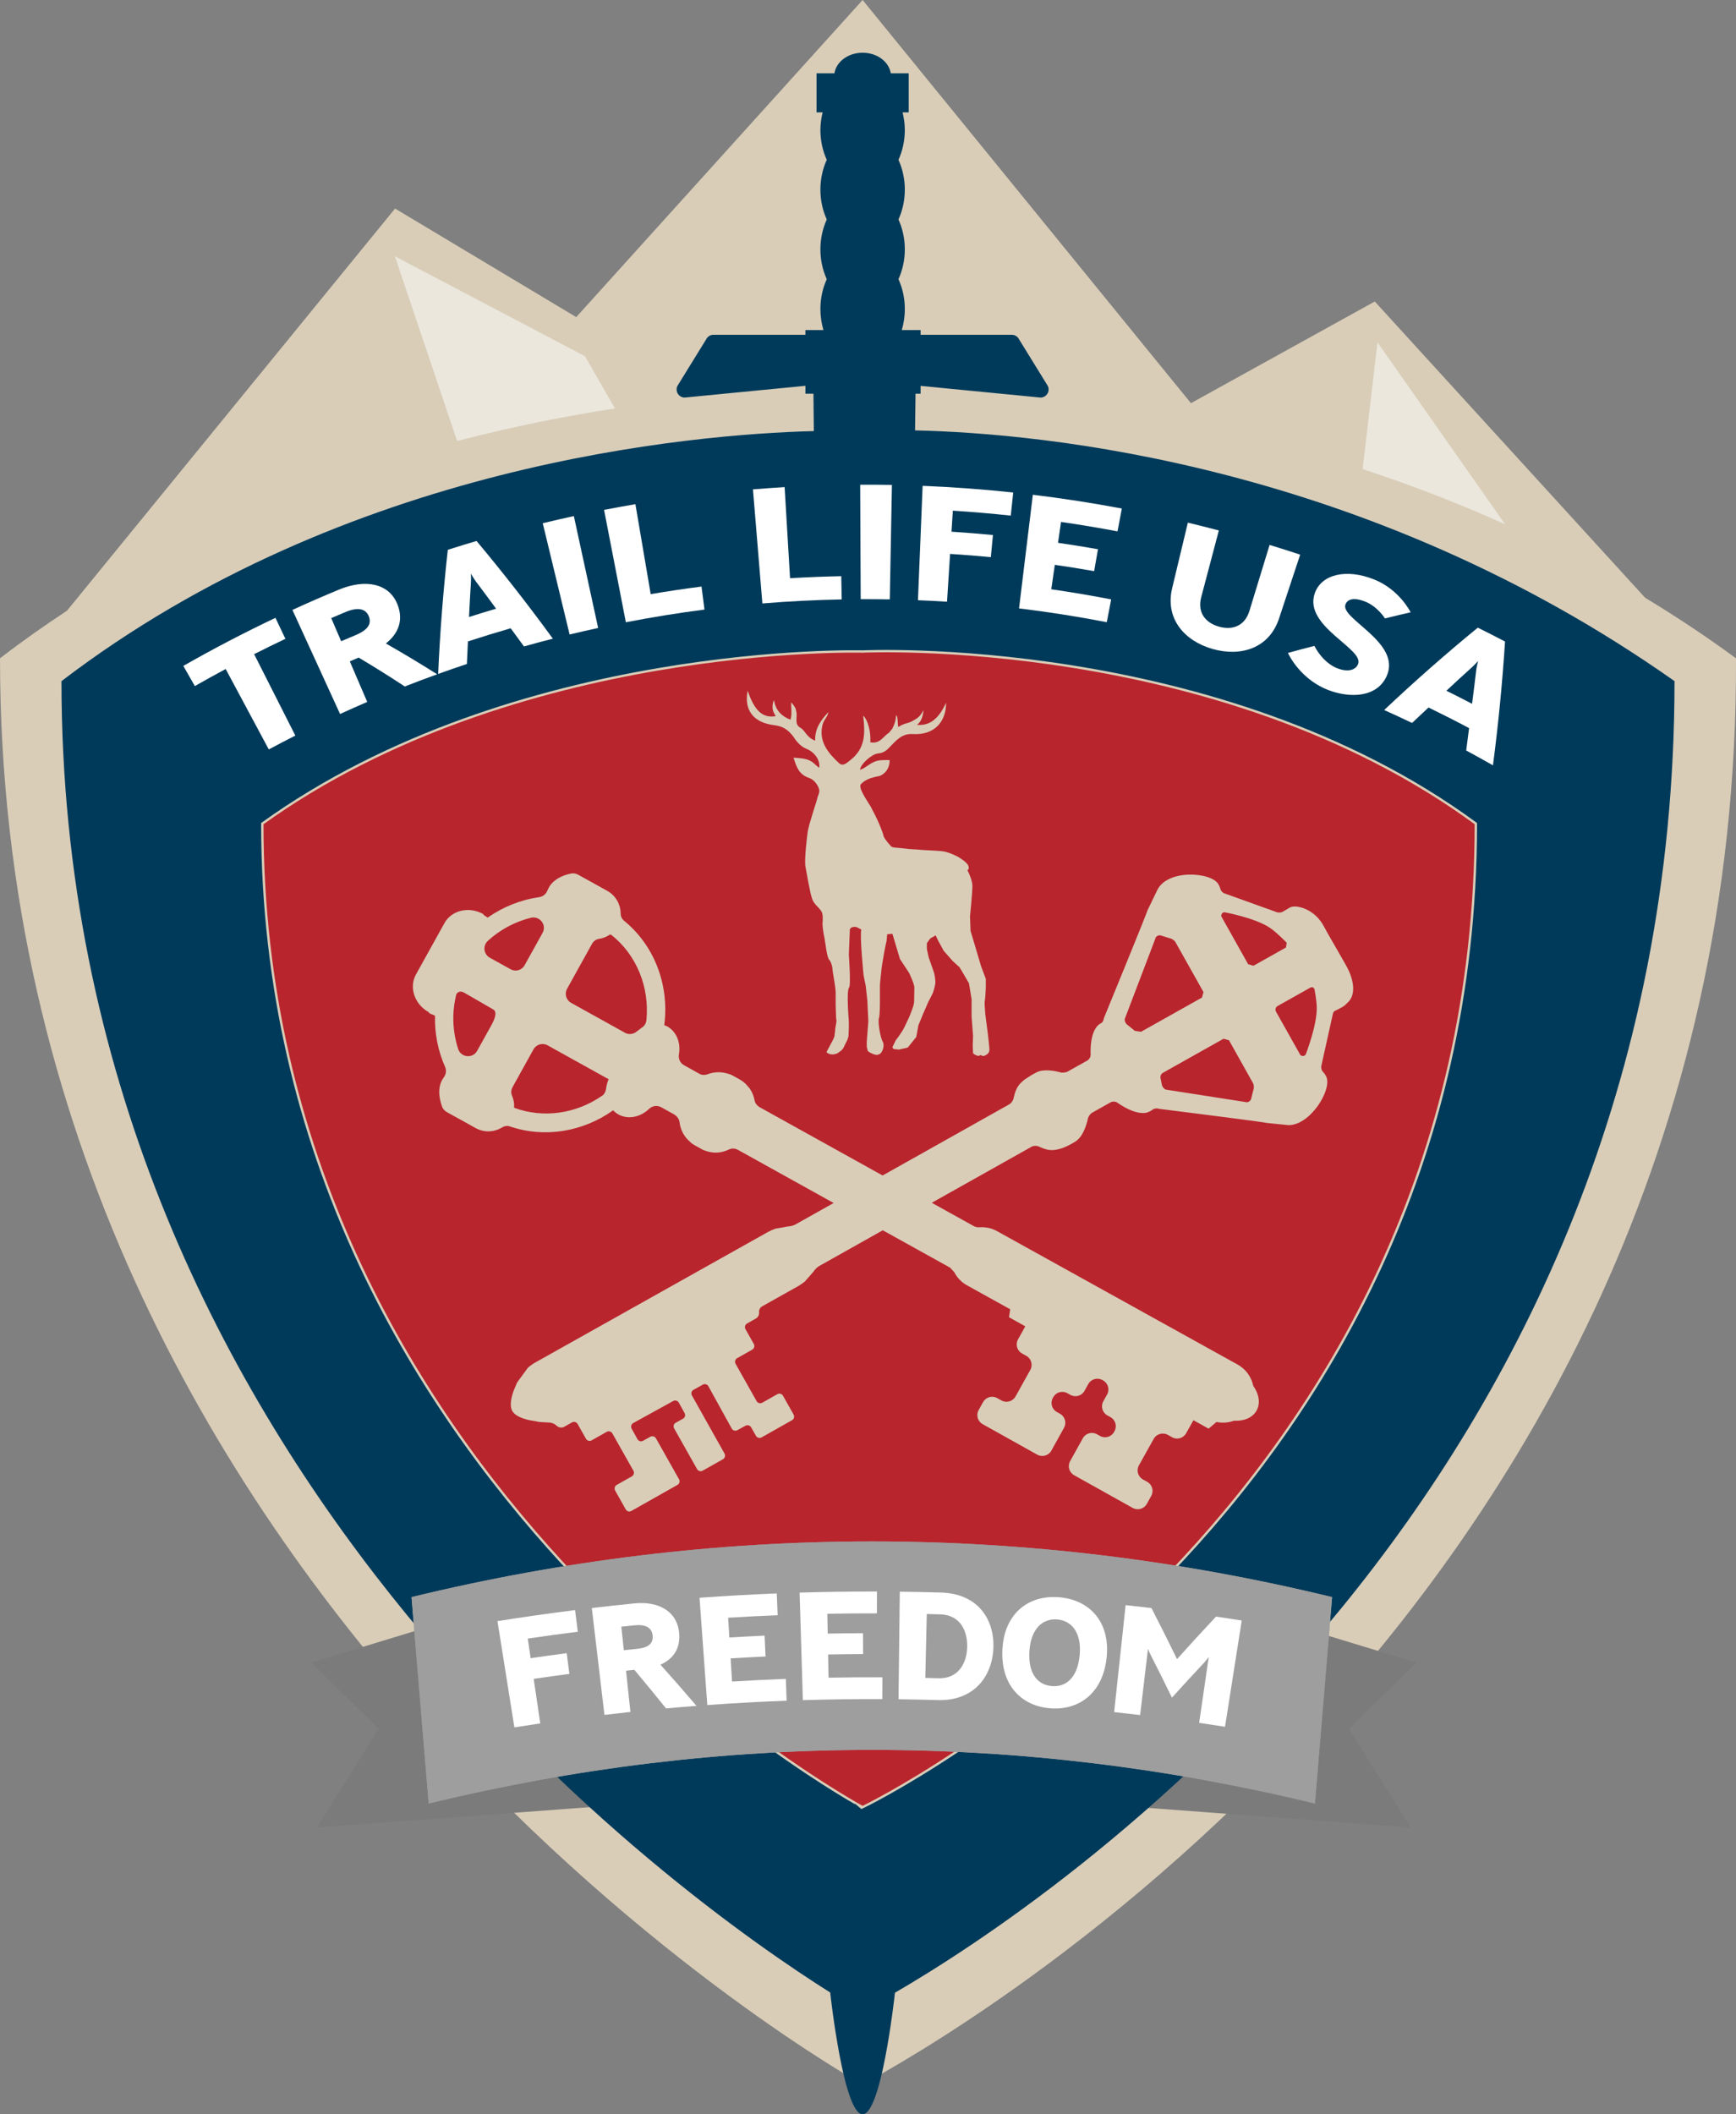 <?xml version="1.0" standalone="no"?><!-- Generator: Gravit.io --><svg xmlns="http://www.w3.org/2000/svg" xmlns:xlink="http://www.w3.org/1999/xlink" style="isolation:isolate" viewBox="0 0 500 608.686" width="500" height="608.686"><rect x="0" y="0" width="500" height="608.686" fill="#808080" stroke="none"/><defs><clipPath id="_clipPath_SMdTsTLbuE5KY8xefTliHWCBpDOPtr2z"><rect width="500" height="608.686"/></clipPath></defs><g clip-path="url(#_clipPath_SMdTsTLbuE5KY8xefTliHWCBpDOPtr2z)"><g><clipPath id="_clipPath_Sdi4HS8O6xCExNOrYv5vGaoDcDIIxgLe"><path d=" M 0 608.686 L 500 608.686 L 500 0 L 0 0 L 0 608.686 Z " fill="rgb(255,255,255)"/></clipPath><g clip-path="url(#_clipPath_Sdi4HS8O6xCExNOrYv5vGaoDcDIIxgLe)"><path d=" M 171.964 141.233 L 171.56 139.604 C 170.885 139.661 170.222 139.673 169.511 139.822 C 170.364 140.34 171.156 140.776 171.964 141.233 Z " fill="rgb(217,205,184)"/><path d=" M 473.814 172.078 L 395.961 86.8 L 343.011 116.072 L 248.448 0.002 L 165.963 91.294 L 113.785 60.038 L 19.291 175.821 C 12.779 180.101 6.332 184.64 0.002 189.519 C 0.002 462.282 248.448 600.118 248.448 600.118 C 249.067 599.176 501.102 471.91 499.999 189.519 C 491.385 183.193 482.634 177.409 473.814 172.078 Z " fill="rgb(217,205,184)"/><path d=" M 433.49 150.928 C 419.635 144.688 405.875 139.445 392.476 135.051 L 396.737 98.56 L 433.49 150.928 Z " fill="rgb(235,231,221)"/><path d=" M 131.661 126.961 L 113.743 73.788 L 168.48 102.555 L 177.126 117.591 C 163.185 119.742 147.833 122.749 131.661 126.961 Z " fill="rgb(235,231,221)"/><path d=" M 388.514 497.705 L 406.287 526.128 L 316.493 519.422 L 367.14 497.705 L 371.95 467.693 L 407.92 478.638 L 388.514 497.705 Z " fill="rgb(123,123,123)"/><path d=" M 109.055 497.705 L 91.283 526.128 L 181.076 519.422 L 130.43 497.705 L 125.62 467.693 L 89.65 478.638 L 109.055 497.705 Z " fill="rgb(123,123,123)"/><path d=" M 263.553 123.908 L 263.69 113.346 L 265.15 113.346 L 265.15 111.091 L 299.684 114.454 C 301.402 114.454 302.534 112.655 301.786 111.107 L 293.516 97.704 C 293.128 96.895 292.312 96.382 291.415 96.382 L 265.15 96.382 L 265.15 95.02 L 259.733 95.02 C 260.283 93.14 260.606 91.103 260.606 88.961 C 260.606 85.8 259.915 82.878 258.775 80.368 C 259.915 77.862 260.606 74.939 260.606 71.778 C 260.606 68.617 259.915 65.695 258.775 63.189 C 259.915 60.683 260.606 57.761 260.606 54.6 C 260.606 51.439 259.915 48.517 258.775 46.011 C 259.915 43.505 260.606 40.578 260.606 37.421 C 260.606 35.639 260.344 33.953 259.96 32.345 L 261.722 32.345 L 261.722 21.112 L 256.56 21.112 C 256.047 17.773 252.631 15.178 248.448 15.178 C 244.264 15.178 240.849 17.773 240.336 21.112 L 235.174 21.112 L 235.174 32.345 L 236.936 32.345 C 236.552 33.953 236.29 35.639 236.29 37.421 C 236.29 40.578 236.977 43.505 238.121 46.011 C 236.977 48.517 236.29 51.439 236.29 54.6 C 236.29 57.761 236.977 60.683 238.121 63.189 C 236.977 65.695 236.29 68.617 236.29 71.778 C 236.29 74.939 236.977 77.862 238.121 80.368 C 236.977 82.878 236.29 85.8 236.29 88.961 C 236.29 91.103 236.613 93.14 237.163 95.02 L 231.973 95.02 L 231.973 96.382 L 205.481 96.382 C 204.584 96.382 203.768 96.895 203.38 97.704 L 195.11 111.107 C 194.362 112.655 195.49 114.454 197.212 114.454 L 231.973 111.067 L 231.973 113.346 L 234.285 113.346 L 234.398 124.102 C 199.261 125.032 99.678 133.459 17.706 196.094 C 17.706 420.846 196.69 546.9 239.111 573.622 C 239.2 574.422 242.975 608.686 248.448 608.686 C 253.775 608.686 257.502 576.111 257.769 573.682 C 301.94 548.048 482.294 429.112 482.294 196.094 C 393.423 133.435 300.165 124.721 263.553 123.908 Z " fill="rgb(0,58,90)"/><path d=" M 248.448 520.272 C 248.448 520.244 75.547 427.318 75.551 237.11 C 148.332 184.838 248.408 187.567 248.408 187.567 C 248.408 187.567 350.872 182.632 425.071 237.11 C 425.071 435.516 248.448 520.272 248.448 520.272 Z " fill="rgb(185,37,45)"/><path d=" M 248.448 520.272 C 248.448 520.244 75.547 427.318 75.551 237.11 C 148.332 184.838 248.408 187.567 248.408 187.567 C 248.408 187.567 350.872 182.632 425.071 237.11 C 425.071 435.516 248.448 520.272 248.448 520.272 Z " fill="none" vector-effect="non-scaling-stroke" stroke-width="0.682" stroke="rgb(217,205,184)" stroke-linejoin="miter" stroke-linecap="square" stroke-miterlimit="3"/><path d=" M 73.194 188.328 C 77.147 196.141 81.104 203.95 85.062 211.763 C 82.499 213.061 79.953 214.391 77.414 215.749 C 73.275 208.033 69.136 200.317 64.997 192.6 C 62.022 194.197 59.059 195.838 56.117 197.515 C 55.013 195.579 53.91 193.643 52.802 191.707 C 61.513 186.739 70.361 182.127 79.334 177.871 C 80.288 179.884 81.242 181.897 82.2 183.91 C 79.185 185.341 76.181 186.812 73.194 188.328 Z " fill="rgb(255,255,255)"/><path d=" M 99.586 176.172 C 98.187 176.754 96.793 177.344 95.398 177.942 C 96.352 180.166 97.306 182.385 98.26 184.604 C 99.626 184.013 100.996 183.435 102.371 182.866 C 106.021 181.35 107.076 179.579 106.223 177.433 C 105.406 175.38 103.316 174.624 99.586 176.172 Z  M 116.591 197.631 C 112.249 194.781 107.823 192.009 103.308 189.313 C 102.456 189.672 101.603 190.036 100.75 190.4 C 102.423 194.292 104.097 198.185 105.77 202.077 C 103.151 203.205 100.544 204.365 97.945 205.553 C 93.369 195.566 88.798 185.578 84.222 175.59 C 88.66 173.557 93.123 171.613 97.613 169.749 C 105.16 166.625 112.205 167.813 114.57 174.26 C 116.19 178.634 114.772 182.36 111.142 185.254 C 116.17 188.116 121.093 191.071 125.907 194.123 C 122.791 195.246 119.687 196.418 116.591 197.631 Z " fill="rgb(255,255,255)"/><path d=" M 137.03 167.358 C 136.432 166.554 135.636 165.127 135.636 165.127 C 135.636 165.127 135.712 166.727 135.627 167.786 C 135.417 171.073 135.24 174.351 135.086 177.629 C 137.681 176.804 140.28 176.004 142.883 175.236 C 140.959 172.596 139.007 169.969 137.03 167.358 Z  M 150.918 186.101 C 149.653 184.355 148.376 182.613 147.087 180.874 C 142.964 182.063 138.857 183.324 134.771 184.658 C 134.657 186.824 134.56 188.987 134.472 191.149 C 131.707 192.071 128.946 193.029 126.198 194.019 C 126.719 182.156 127.644 170.236 128.978 158.28 C 131.731 157.403 134.488 156.558 137.252 155.741 C 144.94 164.929 152.268 174.31 159.229 183.87 C 156.452 184.577 153.679 185.321 150.918 186.101 Z " fill="rgb(255,255,255)"/><path d=" M 164.058 182.667 C 161.479 171.988 158.9 161.309 156.321 150.63 C 159.3 149.91 162.287 149.227 165.279 148.576 L 172.275 180.783 C 169.531 181.377 166.79 182.008 164.058 182.667 Z " fill="rgb(255,255,255)"/><path d=" M 180.257 179.144 C 178.167 168.36 176.073 157.576 173.983 146.788 C 176.986 146.21 179.998 145.66 183.009 145.147 C 184.476 153.781 185.944 162.414 187.411 171.048 C 192.277 170.223 197.156 169.492 202.047 168.861 C 202.334 171.072 202.617 173.283 202.904 175.49 C 195.325 176.468 187.775 177.685 180.257 179.144 Z " fill="rgb(255,255,255)"/><path d=" M 219.579 173.729 C 218.673 162.783 217.772 151.833 216.866 140.884 C 219.902 140.633 222.946 140.419 225.985 140.237 C 226.507 148.98 227.028 157.719 227.546 166.461 C 232.461 166.17 237.38 165.976 242.299 165.879 C 242.343 168.107 242.384 170.338 242.428 172.565 C 234.805 172.714 227.186 173.102 219.579 173.729 Z " fill="rgb(255,255,255)"/><path d=" M 247.898 172.497 C 247.85 161.511 247.797 150.529 247.749 139.543 C 250.796 139.527 253.84 139.547 256.888 139.604 C 256.686 150.59 256.483 161.572 256.277 172.554 C 253.484 172.505 250.691 172.485 247.898 172.497 Z " fill="rgb(255,255,255)"/><path d=" M 274.436 147.016 C 274.306 149.037 274.177 151.058 274.048 153.075 C 278.029 153.329 282.006 153.645 285.984 154.025 C 285.782 156.147 285.575 158.273 285.377 160.395 C 281.469 160.027 277.556 159.716 273.639 159.465 C 273.348 164.053 273.057 168.645 272.762 173.232 C 269.973 173.054 267.18 172.909 264.391 172.796 C 264.836 161.818 265.285 150.844 265.733 139.865 C 274.444 140.221 283.15 140.864 291.828 141.789 C 291.594 144.005 291.355 146.224 291.117 148.439 C 285.567 147.844 280.006 147.371 274.436 147.016 Z " fill="rgb(255,255,255)"/><path d=" M 293.502 175.151 L 297.479 142.435 C 306.053 143.478 314.601 144.8 323.11 146.4 C 322.697 148.591 322.281 150.782 321.869 152.973 C 316.461 151.954 311.036 151.048 305.596 150.26 C 305.305 152.265 305.014 154.266 304.727 156.271 C 308.571 156.829 312.411 157.443 316.238 158.118 C 315.871 160.22 315.499 162.322 315.131 164.424 C 311.364 163.761 307.589 163.154 303.805 162.609 C 303.466 164.953 303.126 167.297 302.787 169.646 C 308.555 170.478 314.306 171.453 320.042 172.56 C 319.618 174.747 319.193 176.938 318.773 179.124 C 310.386 177.503 301.958 176.178 293.502 175.151 Z " fill="rgb(255,255,255)"/><path d=" M 368.342 178.186 C 365.472 186.666 357.36 189.14 349.227 186.828 C 341.151 184.52 335.553 178.141 337.582 169.423 C 339.098 163.105 340.614 156.787 342.125 150.466 C 345.108 151.181 348.083 151.933 351.05 152.713 C 349.357 159.12 347.667 165.522 345.973 171.925 C 344.785 176.48 347.324 179.334 351.058 180.397 C 354.801 181.464 358.467 180.377 359.858 175.878 C 361.794 169.544 363.73 163.21 365.666 156.88 C 368.609 157.778 371.547 158.711 374.474 159.681 C 372.428 165.85 370.383 172.018 368.342 178.186 Z " fill="rgb(255,255,255)"/><path d=" M 382.445 198.607 C 375.804 195.996 372.146 190.531 370.949 187.973 C 373.472 187.269 376.01 186.598 378.569 185.952 C 380.036 188.793 382.396 191.299 385.129 192.378 C 388.265 193.615 390.448 192.892 391.147 191.194 C 392.982 186.76 375.379 180.345 378.67 170.822 C 380.561 165.358 387.671 163.615 395.707 166.793 C 403.091 169.715 406.301 176.295 406.289 176.279 C 403.803 176.841 401.337 177.427 398.892 178.041 C 398.896 178.045 396.774 174.602 393.18 173.183 C 389.914 171.894 388.096 172.476 387.514 174.016 C 385.953 178.159 403.69 184.961 399.405 194.593 C 396.588 200.911 388.69 201.044 382.445 198.607 Z " fill="rgb(255,255,255)"/><path d=" M 425.185 192.857 C 425.31 191.863 425.726 190.279 425.726 190.279 C 425.726 190.279 424.659 191.479 423.855 192.182 C 421.409 194.389 418.984 196.616 416.583 198.864 C 419.061 200.084 421.527 201.338 423.98 202.619 C 424.409 199.373 424.809 196.119 425.185 192.857 Z  M 422.291 216.059 C 422.577 213.916 422.856 211.77 423.123 209.62 C 419.259 207.566 415.363 205.586 411.446 203.682 C 409.849 205.157 408.269 206.641 406.697 208.132 C 404.033 206.859 401.361 205.622 398.673 204.413 C 407.315 196.253 416.3 188.338 425.629 180.699 C 428.257 181.997 430.872 183.326 433.475 184.688 C 432.703 196.681 431.543 208.569 429.999 220.335 C 427.44 218.876 424.869 217.453 422.291 216.059 Z " fill="rgb(255,255,255)"/><path d=" M 378.719 519.214 C 294.063 498.636 208.13 498.636 123.474 519.214 C 121.825 499.408 120.172 479.602 118.523 459.796 C 206.46 438.418 295.732 438.418 383.67 459.796 C 382.021 479.602 380.368 499.408 378.719 519.214 Z " fill="rgb(158,158,158)"/><path d=" M 378.719 519.214 C 294.063 498.636 208.13 498.636 123.474 519.214 C 121.825 499.408 120.172 479.602 118.523 459.796 C 206.46 438.418 295.732 438.418 383.67 459.796 C 382.021 479.602 380.368 499.408 378.719 519.214 Z " fill="rgb(158,158,158)"/><path d=" M 152.002 471.73 C 152.281 473.613 152.556 475.493 152.835 477.377 C 156.291 476.867 159.751 476.382 163.215 475.93 C 163.473 477.918 163.736 479.907 163.999 481.896 C 160.567 482.344 157.139 482.825 153.712 483.33 C 154.342 487.603 154.973 491.879 155.603 496.152 C 153.118 496.519 150.632 496.899 148.15 497.296 C 146.529 487.102 144.904 476.908 143.279 466.71 C 150.717 465.525 158.166 464.466 165.632 463.529 C 165.894 465.606 166.153 467.684 166.416 469.761 C 161.606 470.368 156.8 471.023 152.002 471.73 Z " fill="rgb(255,255,255)"/><path d=" M 182.812 467.907 C 181.526 468.036 180.241 468.169 178.952 468.307 C 179.194 470.566 179.437 472.822 179.675 475.081 C 180.948 474.948 182.226 474.814 183.499 474.685 C 186.882 474.345 188.176 473.032 187.973 470.869 C 187.779 468.8 186.235 467.563 182.812 467.907 Z  M 191.838 491.839 C 188.839 488.113 185.795 484.41 182.703 480.724 C 181.902 480.809 181.106 480.889 180.306 480.978 C 180.726 484.936 181.151 488.897 181.571 492.854 C 179.081 493.121 176.587 493.404 174.093 493.699 C 172.881 483.444 171.668 473.194 170.451 462.943 C 174.538 462.458 178.628 462.009 182.723 461.601 C 189.59 460.914 195.1 463.804 195.617 470.243 C 195.973 474.608 193.935 477.611 190.213 479.236 C 193.737 483.165 197.201 487.122 200.609 491.104 C 197.682 491.33 194.76 491.572 191.838 491.839 Z " fill="rgb(255,255,255)"/><path d=" M 203.716 490.87 C 202.968 480.575 202.224 470.276 201.476 459.981 C 208.885 459.443 216.302 459.027 223.723 458.732 C 223.808 460.826 223.893 462.915 223.978 465.009 C 219.225 465.199 214.471 465.438 209.718 465.729 C 209.835 467.628 209.948 469.524 210.065 471.424 C 213.449 471.218 216.832 471.036 220.215 470.882 C 220.308 472.887 220.401 474.888 220.494 476.893 C 217.139 477.046 213.784 477.224 210.433 477.43 C 210.567 479.653 210.704 481.877 210.842 484.1 C 216.003 483.784 221.165 483.53 226.335 483.336 C 226.411 485.429 226.488 487.523 226.565 489.617 C 218.946 489.9 211.327 490.316 203.716 490.87 Z " fill="rgb(255,255,255)"/><path d=" M 231.239 489.456 C 230.928 479.137 230.613 468.818 230.301 458.498 C 237.723 458.276 245.152 458.171 252.577 458.187 C 252.573 460.281 252.569 462.379 252.565 464.472 C 247.807 464.46 243.05 464.501 238.292 464.59 C 238.329 466.489 238.365 468.393 238.397 470.293 C 241.785 470.228 245.172 470.192 248.563 470.18 C 248.571 472.185 248.575 474.193 248.583 476.198 C 245.228 476.21 241.87 476.247 238.511 476.311 C 238.555 478.539 238.596 480.762 238.64 482.989 C 243.81 482.896 248.98 482.86 254.145 482.884 C 254.137 484.978 254.125 487.071 254.117 489.165 C 246.49 489.129 238.862 489.226 231.239 489.456 Z " fill="rgb(255,255,255)"/><path d=" M 270.855 464.759 C 269.55 464.719 268.24 464.687 266.93 464.654 C 266.789 470.79 266.647 476.922 266.502 483.058 C 267.775 483.086 269.048 483.118 270.318 483.159 C 275.746 483.32 278.357 479.193 278.559 474.416 C 278.769 469.557 276.554 464.933 270.855 464.759 Z  M 270.132 489.436 C 266.352 489.327 262.573 489.246 258.79 489.201 C 258.911 478.882 259.036 468.559 259.158 458.236 C 263.119 458.28 267.076 458.361 271.037 458.478 C 281.967 458.814 286.554 466.566 286.098 474.767 C 285.649 482.908 280.257 489.743 270.132 489.436 Z " fill="rgb(255,255,255)"/><path d=" M 304.49 466.222 C 300.371 465.895 296.924 468.817 296.491 475.305 C 296.051 481.97 298.989 485.094 302.975 485.41 C 306.968 485.725 310.359 483.102 310.97 476.449 C 311.56 469.973 308.613 466.546 304.49 466.222 Z  M 302.473 491.804 C 294.163 491.145 288.165 485.119 288.71 474.82 C 289.26 464.484 296.216 459.133 304.992 459.828 C 313.775 460.519 319.814 466.897 318.734 477.192 C 317.655 487.451 310.784 492.455 302.473 491.804 Z " fill="rgb(255,255,255)"/><path d=" M 345.376 495.995 C 346.298 489.661 347.223 483.327 348.145 476.993 C 348.145 476.993 347.583 477.806 346.766 478.715 C 343.65 482.034 340.574 485.377 337.543 488.739 C 335.57 484.689 333.553 480.643 331.496 476.605 C 330.978 475.611 330.639 474.722 330.639 474.722 C 329.883 481.06 329.131 487.402 328.375 493.743 C 325.881 493.448 323.388 493.165 320.894 492.899 C 321.993 482.632 323.097 472.369 324.2 462.103 C 326.682 462.369 329.163 462.648 331.641 462.943 C 334.16 467.83 336.613 472.729 339.006 477.644 C 342.688 473.533 346.431 469.455 350.235 465.405 C 352.704 465.765 355.174 466.141 357.644 466.529 C 356.039 476.727 354.434 486.925 352.829 497.123 C 350.344 496.735 347.862 496.359 345.376 495.995 Z " fill="rgb(255,255,255)"/><path d=" M 376.093 303.507 C 375.855 304.117 374.78 304.19 374.46 303.616 L 367.512 291.243 C 367.193 290.674 367.395 289.942 367.969 289.623 L 377.354 284.352 C 377.928 284.033 378.498 284.295 378.624 284.938 C 378.624 284.938 379.193 287.868 379.25 289.914 C 379.396 295.108 376.093 303.507 376.093 303.507 Z  M 361.029 278.026 L 359.493 277.594 L 351.817 263.919 C 351.514 263.378 352.124 262.529 352.734 262.638 C 352.734 262.638 361.55 264.247 365.806 267.145 C 367.852 268.548 370.588 271.405 370.588 271.405 L 370.386 272.771 L 361.029 278.026 Z  M 360.41 316.086 C 360.35 316.716 359.788 317.274 359.157 317.331 L 335.758 313.689 C 335.176 313.442 334.655 312.723 334.598 312.092 L 334.279 310.516 C 334.085 309.909 334.384 309.166 334.934 308.854 L 352.403 299.044 L 353.971 299.485 L 360.871 311.781 C 361.182 312.331 361.227 313.256 360.976 313.838 L 360.41 316.086 Z  M 328.632 297.044 L 326.833 296.769 L 324.812 295.112 C 324.267 294.788 323.875 294.008 323.939 293.374 L 332.908 269.825 C 333.276 269.307 334.044 269.113 334.61 269.396 L 336.87 270.104 C 337.496 270.193 338.268 270.718 338.579 271.272 L 346.631 285.617 L 346.186 287.189 L 328.632 297.044 Z  M 388.543 279.594 C 387.799 277.872 382.629 269.259 381.408 266.894 C 378.818 261.866 374.311 260.969 373.013 260.969 C 371.716 260.969 371.364 261.377 370.79 261.696 L 370.697 261.749 C 370.123 262.068 369.489 262.436 369.278 262.569 C 369.072 262.699 368.082 262.824 367.5 262.525 L 352.912 257.287 C 352.274 257.149 351.631 256.515 351.481 255.876 C 351.481 255.876 351.364 255.359 350.928 254.57 C 348.927 251.005 336.021 250.124 333.24 256.413 L 330.483 262.117 C 330.394 262.768 317.937 293.127 317.937 293.127 C 317.856 293.778 317.537 294.396 317.23 294.501 L 316.967 294.647 C 313.673 296.498 314.125 303.543 314.125 303.543 C 314.17 304.198 313.737 304.994 313.163 305.318 L 307.537 308.474 C 306.967 308.794 305.985 308.903 305.358 308.713 C 305.358 308.713 301.377 307.508 298.846 308.58 L 298.555 308.709 L 297.052 309.529 L 295.14 310.77 C 295.14 310.77 293.992 311.607 293.277 312.642 C 292.315 314.024 291.939 316.166 291.939 316.166 C 291.826 316.813 291.268 317.601 290.698 317.921 L 229.09 352.516 C 228.52 352.835 227.513 353.094 226.858 353.09 L 223.301 353.737 C 222.683 353.947 221.709 354.38 221.135 354.703 L 153.957 392.37 C 153.387 392.69 152.526 393.316 152.045 393.761 L 148.941 397.997 C 148.686 398.599 148.27 399.585 148.015 400.192 C 148.015 400.192 146.374 404.12 147.542 406.202 C 148.714 408.292 152.926 408.934 152.926 408.934 C 153.573 409.031 154.628 409.221 155.266 409.359 L 157.934 409.529 C 158.585 409.484 159.531 409.787 160.036 410.208 L 160.505 410.604 C 161.01 411.02 161.887 411.101 162.457 410.782 L 164.741 409.496 C 165.311 409.173 166.042 409.375 166.362 409.945 L 168.775 414.217 C 169.098 414.787 169.826 414.989 170.396 414.666 L 174.749 412.213 C 175.319 411.893 176.046 412.095 176.37 412.665 L 182.437 423.409 C 182.756 423.979 182.554 424.706 181.984 425.03 L 177.627 427.491 C 177.057 427.811 176.855 428.542 177.174 429.116 L 180.222 434.537 C 180.541 435.106 181.269 435.309 181.839 434.989 L 195.121 427.491 C 195.69 427.172 195.897 426.44 195.573 425.87 L 188.932 414.092 C 188.613 413.522 187.877 413.316 187.307 413.631 L 185.21 414.787 C 184.636 415.103 183.908 414.892 183.593 414.318 L 181.927 411.295 C 181.608 410.721 181.822 409.994 182.392 409.678 L 193.892 403.336 C 194.466 403.021 195.193 403.231 195.509 403.805 L 197.178 406.829 C 197.493 407.403 197.283 408.13 196.709 408.445 L 194.615 409.601 C 194.041 409.917 193.835 410.64 194.159 411.214 L 200.767 422.936 C 201.091 423.506 201.818 423.712 202.388 423.389 L 208.221 420.099 C 208.791 419.775 208.997 419.044 208.678 418.474 L 199.28 401.728 C 198.956 401.158 199.163 400.43 199.737 400.115 L 202.416 398.631 C 202.99 398.312 203.714 398.522 204.033 399.096 L 210.751 411.267 C 211.066 411.841 211.798 412.051 212.372 411.736 L 214.708 410.454 C 215.282 410.139 216.014 410.349 216.341 410.915 L 217.732 413.36 C 218.055 413.93 218.786 414.133 219.356 413.809 L 228.115 408.866 C 228.689 408.546 228.891 407.815 228.568 407.245 L 225.516 401.825 C 225.193 401.255 224.462 401.053 223.892 401.372 L 219.542 403.825 C 218.972 404.149 218.241 403.943 217.917 403.373 L 211.859 392.629 C 211.535 392.059 211.737 391.327 212.307 391.004 L 216.664 388.547 C 217.234 388.223 217.436 387.496 217.117 386.926 L 214.708 382.649 C 214.385 382.079 214.587 381.348 215.161 381.028 L 217.768 379.553 C 218.338 379.234 218.722 378.454 218.625 377.823 C 218.528 377.197 218.916 376.421 219.486 376.097 L 229.878 370.269 C 230.448 369.949 231.325 369.339 231.826 368.919 L 234.312 366.077 C 234.643 365.511 235.383 364.788 235.953 364.468 L 297.125 330.123 C 297.694 329.804 298.64 329.788 299.222 330.083 C 299.222 330.083 301.021 331.009 302.614 331.098 C 304.198 331.195 306.187 330.451 306.187 330.451 C 306.801 330.22 307.731 329.788 308.256 329.493 L 309.744 328.636 L 309.994 328.45 C 312.456 326.704 313.325 322.072 313.325 322.072 C 313.446 321.425 314.016 320.637 314.586 320.318 L 319.877 317.347 C 320.447 317.027 321.344 317.084 321.87 317.476 C 321.87 317.476 327.775 321.862 331.166 319.958 C 331.736 319.639 331.785 319.594 331.785 319.594 C 332.258 319.145 333.147 318.972 333.757 319.21 C 333.757 319.21 364.19 323.018 364.788 323.28 L 371.126 323.919 C 377.556 323.919 383.911 313.349 381.91 309.788 C 381.465 308.984 381.065 308.6 381.065 308.6 C 380.596 308.143 380.394 307.27 380.612 306.652 L 383.765 292.448 C 383.826 291.793 384.125 291.167 384.424 291.049 C 384.723 290.936 385.96 290.281 386.534 289.962 L 386.627 289.906 C 387.197 289.586 387.556 289.243 388.405 288.39 C 389.254 287.541 390.851 284.962 388.543 279.594 Z " fill="rgb(217,205,184)"/><path d=" M 186.183 293.673 C 186.098 294.542 185.633 295.382 184.885 295.831 L 183.487 296.874 C 182.529 297.743 181.147 297.953 180.015 297.327 L 164.485 288.709 C 163.051 287.913 162.529 286.098 163.329 284.663 L 170.484 271.765 C 170.9 271.013 171.611 270.423 172.464 270.302 C 173.588 270.14 174.663 269.732 175.605 269.081 L 176.009 269.089 C 183.406 274.91 187.096 284.239 186.183 293.673 Z  M 174.578 313.333 C 174.481 314.158 174.138 314.958 173.455 315.431 C 166.017 320.601 156.563 322.064 148.071 318.911 C 148.16 317.694 147.937 316.486 147.452 315.382 C 147.101 314.586 147.242 313.66 147.663 312.9 L 153.661 302.092 C 154.457 300.657 156.272 300.136 157.707 300.936 L 175.298 310.698 C 174.93 311.563 174.687 312.452 174.578 313.333 Z  M 141.07 275.714 C 139.296 274.732 138.988 272.278 140.476 270.904 C 141.442 270.011 142.461 269.19 143.528 268.455 C 146.405 266.474 149.578 265.047 152.885 264.223 C 155.439 263.588 157.549 266.268 156.272 268.568 L 151.102 277.881 C 150.306 279.32 148.491 279.837 147.056 279.041 L 141.07 275.714 Z  M 141.434 295.314 L 137.424 302.533 C 136.155 304.821 132.764 304.477 131.955 301.987 C 130.969 298.956 130.492 295.738 130.569 292.48 C 130.613 290.435 130.912 288.374 131.394 286.336 C 131.394 286.336 131.992 284.805 133.786 285.835 C 135.577 286.87 142.032 290.593 142.032 290.593 C 143.471 291.389 142.23 293.875 141.434 295.314 Z  M 360.963 398.975 C 360.434 396.481 358.902 394.201 356.493 392.863 L 287.124 354.412 C 285.543 353.539 283.822 353.207 282.148 353.317 C 281.558 353.357 280.976 353.268 280.459 352.981 L 218.903 318.814 C 218.119 318.377 217.484 317.654 217.326 316.769 C 217.104 315.54 216.623 314.364 215.9 313.329 L 214.865 312.153 C 214.331 311.627 213.745 311.146 213.062 310.77 L 211.158 309.711 L 210.31 309.299 L 209.271 309.004 C 207.472 308.511 205.593 308.596 203.899 309.234 C 203.103 309.534 202.23 309.566 201.482 309.154 L 197.003 306.668 C 195.888 306.049 195.322 304.788 195.544 303.531 C 196.126 300.253 194.885 296.991 192.145 295.471 L 191.32 295.136 C 192.816 283.681 188.543 272.214 179.683 265.023 C 179.053 264.506 178.762 263.738 178.75 262.925 C 178.717 260.334 177.339 257.824 174.91 256.474 L 166.51 251.814 C 165.892 251.474 165.14 251.337 164.449 251.482 C 160.504 252.323 158.515 254.231 157.662 256.377 C 157.25 257.416 156.357 258.135 155.249 258.293 C 150.003 259.037 144.918 261.05 140.452 264.178 L 139.352 263.447 L 139.158 263.139 C 135.076 260.872 130.064 262.048 128.01 265.755 L 119.793 280.56 C 117.744 284.255 119.397 289.138 123.479 291.393 L 123.673 291.708 L 125.29 292.416 C 125.157 297.537 126.159 302.569 128.188 307.133 C 128.645 308.155 128.467 309.287 127.808 310.192 C 126.486 311.995 125.941 314.614 127.311 318.551 C 127.55 319.23 128.063 319.804 128.689 320.156 L 137.016 324.772 C 139.465 326.13 142.335 325.956 144.554 324.602 C 145.254 324.174 146.062 324.012 146.834 324.275 C 156.866 327.718 167.917 325.819 176.595 319.651 C 177.032 320.099 177.513 320.508 178.087 320.823 C 180.904 322.387 184.445 321.635 186.931 319.246 C 187.877 318.341 189.287 318.123 190.435 318.761 L 194.02 320.75 C 194.905 321.243 195.617 322.088 195.73 323.098 C 195.94 324.97 196.777 326.744 198.111 328.131 L 199.275 329.202 L 200.063 329.703 L 201.971 330.766 C 202.545 331.085 203.147 331.312 203.754 331.486 C 204.711 331.756 205.694 331.874 206.664 331.813 C 207.799 331.74 208.911 331.433 209.934 330.928 C 210.762 330.516 211.753 330.596 212.561 331.045 L 273.64 364.945 L 274.836 366.239 C 275.628 367.771 276.845 369.101 278.466 370.006 L 290.956 376.93 L 290.612 379.218 L 295.301 381.837 L 293.207 385.596 C 292.407 387.031 292.924 388.842 294.355 389.646 L 295.6 390.337 C 297.035 391.138 297.548 392.952 296.748 394.387 L 292.488 402.031 C 291.687 403.466 289.876 403.983 288.438 403.183 L 287.201 402.492 C 285.766 401.691 283.951 402.209 283.151 403.644 L 281.865 405.952 C 281.065 407.386 281.578 409.197 283.017 409.998 L 298.753 418.785 C 300.192 419.585 302.011 419.068 302.807 417.629 L 306.457 411.048 C 307.253 409.614 306.736 407.799 305.297 407.002 L 304.391 406.501 C 302.952 405.701 302.435 403.89 303.231 402.455 L 303.353 402.237 C 304.149 400.798 305.96 400.281 307.399 401.077 L 308.304 401.578 C 309.743 402.378 311.554 401.861 312.35 400.422 L 313.449 398.45 C 314.246 397.015 316.057 396.497 317.491 397.289 L 317.706 397.411 C 319.145 398.207 319.666 400.022 318.866 401.461 L 317.774 403.429 C 316.974 404.868 317.491 406.683 318.934 407.479 L 319.836 407.977 C 321.275 408.777 321.792 410.592 320.992 412.027 L 320.875 412.245 C 320.074 413.68 318.268 414.197 316.829 413.401 L 315.923 412.896 C 314.484 412.099 312.673 412.621 311.877 414.056 L 308.215 420.656 C 307.419 422.091 307.932 423.898 309.367 424.698 L 314.852 427.762 L 326.242 434.12 C 327.681 434.921 329.5 434.403 330.296 432.964 L 331.578 430.66 C 332.374 429.225 331.861 427.415 330.426 426.614 L 329.177 425.919 C 327.742 425.115 327.229 423.304 328.029 421.869 L 332.293 414.229 C 333.098 412.795 334.908 412.281 336.343 413.082 L 337.58 413.769 C 339.015 414.569 340.83 414.056 341.63 412.621 L 343.728 408.866 L 348.093 411.295 L 350.381 409.367 C 352.083 409.731 353.809 409.589 355.389 409.011 C 358.243 409.181 360.769 408.162 361.929 406.073 C 363.089 403.983 362.612 401.303 360.963 398.975 Z " fill="rgb(217,205,184)"/><path d=" M 283.783 291.985 C 283.783 291.427 283.48 288.917 283.633 288.218 C 283.783 287.523 283.932 284.592 283.932 284.176 L 283.932 281.803 L 282.57 278.178 L 281.204 273.574 L 279.535 267.996 L 279.381 263.816 C 279.381 263.816 280.068 257.018 280.068 255.069 C 280.068 253.125 278.512 250.268 278.512 250.268 C 278.512 250.268 278.9 250.732 279.001 250.041 C 279.102 249.35 278.714 248.788 278.096 248.21 C 277.473 247.628 275.998 246.703 275.998 246.703 C 275.998 246.703 273.468 245.369 271.778 245.114 C 270.088 244.859 265.723 244.758 264.664 244.617 C 263.601 244.479 262.34 244.552 260.582 244.277 C 258.916 244.055 257.045 244.1 256.645 243.655 C 255.206 242.066 254.547 241.088 254.458 240.583 C 254.345 239.912 253.169 236.654 251.135 232.923 C 250.76 231.816 246.908 226.925 247.967 225.749 C 249.026 224.573 250.784 223.837 253.193 223.429 C 254.502 223.057 256.277 221.541 256.224 218.809 C 254.179 218.793 253.035 218.821 252.013 219.237 C 250.137 219.997 249.139 221.202 247.7 221.614 C 247.861 219.936 251.144 217.046 252.922 216.909 C 254.749 216.763 255.634 215.733 256.693 214.625 C 258.326 212.919 260 211.141 262.865 211.327 C 269.203 211.731 272.538 207.653 272.485 202.305 C 270.181 207.398 267.417 208.966 264.11 208.683 C 265.994 207.277 265.949 204.451 265.949 204.451 C 264.903 206.654 263.751 206.99 262.918 207.503 C 261.531 208.364 260.477 208.101 258.706 209.322 C 258.439 207.665 258.666 206.375 258.112 205.842 C 257.934 207.952 257.55 208.562 257.009 209.775 L 256.018 210.983 C 254.345 211.966 253.524 214.237 250.671 213.696 C 250.877 209.007 249.098 206.198 248.617 206.105 C 249.199 211.113 249.321 215.434 244.83 218.902 C 243.868 219.645 242.801 220.745 241.653 219.694 C 238.427 216.735 235.812 213.441 236.859 208.849 C 237.259 207.075 238.201 206.764 238.613 204.993 C 236.326 207.426 234.689 209.747 234.777 213.223 C 232.219 212.249 231.956 210.333 230.578 209.548 C 229.386 208.865 229.357 208.029 229.41 206.788 C 229.47 205.365 229.507 205.543 229.131 203.938 C 228.529 202.839 228.019 202.301 227.85 202.277 C 227.898 204.189 228.12 205.773 227.676 207.192 C 222.47 205.236 223.189 200.866 222.833 201.719 C 222.482 202.572 222.3 204.148 222.898 205.219 L 223.411 206.173 C 219.668 206.84 217.251 204.561 215.344 198.841 C 214.228 204.383 216.968 208.065 223.027 208.776 C 225.901 209.116 227.522 210.567 228.937 212.697 C 229.705 213.853 230.909 215.037 232.219 215.551 C 234.406 216.408 236.293 218.655 235.954 221.04 C 235.02 220.413 234.466 219.645 233.488 219.096 C 232.174 218.352 230.501 218.259 228.533 218.126 C 229.398 220.632 229.951 222.956 233.145 224.007 C 234.389 224.419 235.711 226.092 235.942 227.353 C 236.115 228.32 235.541 229.039 235.392 229.843 C 235.246 230.648 232.922 237.382 232.643 239.407 C 232.364 241.428 231.625 247.596 231.997 249.552 C 232.364 251.513 233.326 257.285 233.973 258.946 C 234.62 260.611 236.455 261.65 236.79 262.838 C 237.13 264.023 236.891 265.381 236.891 266.076 C 236.891 266.775 237.275 269.39 237.421 269.807 L 237.805 272.179 C 237.805 272.179 238.254 276.092 239.009 276.512 C 239.628 277.567 239.769 278.634 239.777 279.156 C 239.786 279.673 240.687 284.176 240.687 285.708 L 240.687 289.334 L 240.816 293.242 C 241.144 293.8 240.533 295.752 240.533 296.589 C 240.533 297.426 240.384 297.284 240.384 297.983 C 240.384 298.679 239.434 300.259 239.434 300.259 L 238.084 302.797 L 238.157 303.064 L 238.658 303.315 C 238.658 303.315 238.807 303.517 239.777 303.561 C 240.368 303.59 241.184 303.246 241.184 303.246 L 242.288 302.446 L 242.809 301.888 L 243.698 300.101 C 243.698 300.101 244.402 298.873 244.402 297.967 C 244.402 297.066 244.482 296.169 244.482 296.169 L 244.482 294.087 C 244.482 294.087 243.718 285.122 244.555 284.289 C 245.117 283.731 244.482 274.831 244.482 274.831 L 244.749 268.137 C 244.749 268.137 244.583 267.103 245.606 266.9 C 246.277 266.771 246.528 266.856 246.528 266.856 C 246.528 266.856 246.928 266.957 248.08 267.632 C 247.562 269.12 248.73 280.829 248.73 280.829 L 249.337 283.756 L 249.81 288 L 250.097 294.079 L 249.64 299.936 L 249.64 300.772 L 249.64 301.33 L 249.943 302.583 C 250.218 302.878 252.267 304.055 252.979 303.59 L 253.33 303.444 C 253.585 303.57 254.992 301.658 254.296 299.98 C 253.536 298.865 252.825 294.216 253.128 293.242 C 253.435 292.264 253.435 288.917 253.435 288.497 L 253.435 286.965 L 253.435 283.756 L 253.52 282.507 L 253.916 278.764 C 253.916 278.343 255.008 272.111 255.214 271.484 C 255.42 270.858 255.517 268.97 255.517 268.97 L 257.029 268.833 L 259.199 276.084 L 261.778 279.993 C 261.924 280.203 263.371 283.372 263.354 284.289 C 263.354 284.487 263.282 287.268 263.282 288.384 C 263.282 289.499 262.061 292.268 261.912 292.688 C 261.758 293.105 261.071 294.455 260.464 295.764 C 259.858 297.078 257.987 299.515 257.987 299.515 L 257.029 301.468 L 257.348 301.993 L 258.896 302.167 L 261.451 301.581 L 263.904 298.541 L 264.51 295.194 L 265.792 292.058 L 267.392 288.384 C 267.392 288.384 268.201 286.876 268.532 286.181 C 268.864 285.486 269.187 284.317 269.369 283.242 C 269.551 282.167 269.062 280.207 269.009 279.988 L 267.465 275.579 L 266.952 273.218 L 266.952 271.541 L 267.922 270.174 L 269.486 269.281 L 270.125 270.647 L 271.794 273.715 L 274.373 276.642 L 276.345 278.457 L 276.956 279.435 L 279.078 283.06 L 279.838 287.66 L 279.838 292.68 L 280.254 298.214 L 280.161 301.084 L 280.254 303.226 C 280.549 303.513 281.232 303.97 281.919 303.982 C 282.509 303.675 282.465 303.675 282.906 303.982 C 283.524 304.131 284.248 303.561 284.239 303.561 C 284.239 303.561 284.975 303.109 284.975 302.272 C 284.975 301.435 284.539 297.777 284.539 297.777 L 283.783 291.985 Z " fill="rgb(217,205,184)"/></g></g></g></svg>